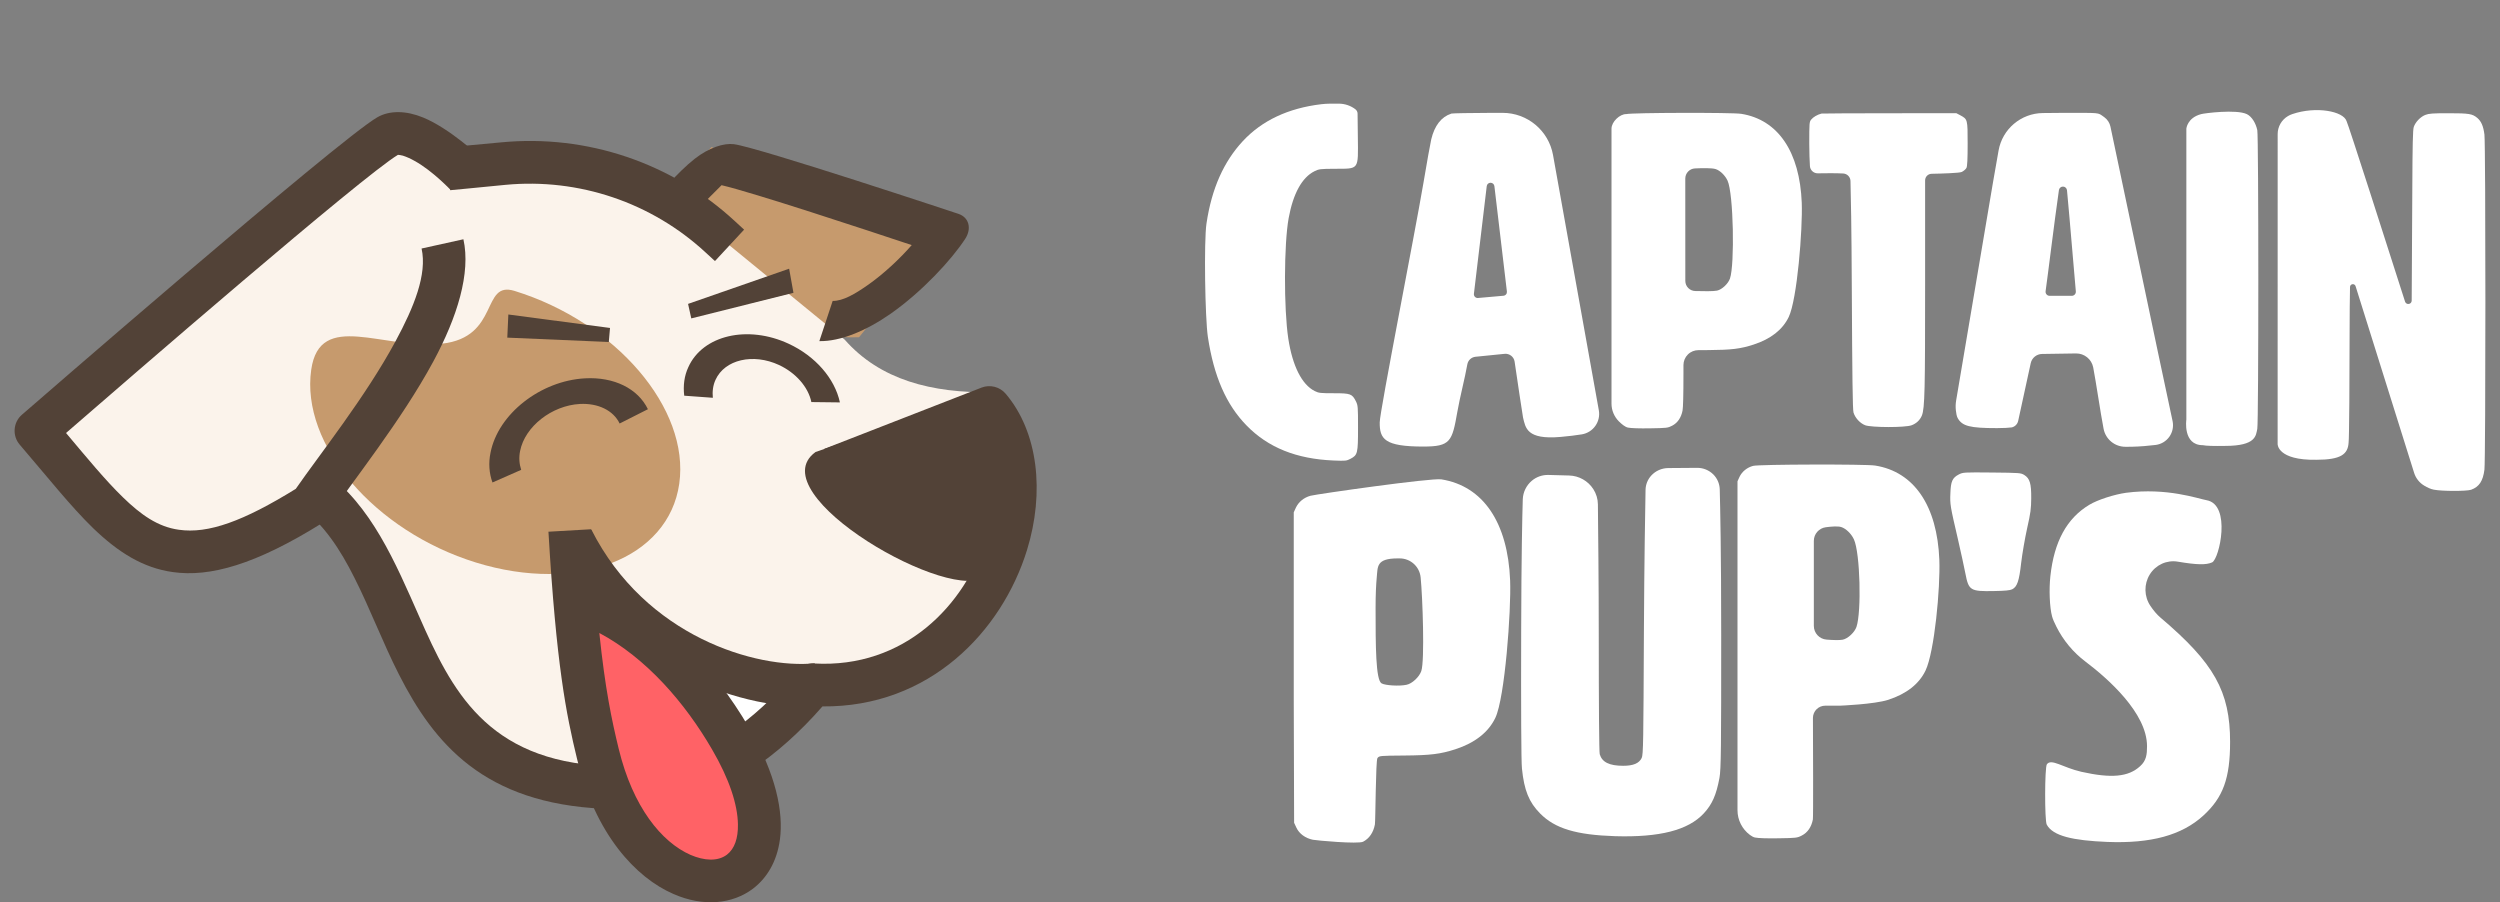 <svg width="133" height="48" viewBox="0 0 133 48" fill="none" xmlns="http://www.w3.org/2000/svg">
<rect x="0" y="0" width="133" height="48" fill="#808080" stroke="none"/>
<path d="M70.302 5.543C68.537 5.752 67.135 6.411 66.113 7.513C65.121 8.586 64.464 9.999 64.184 11.898C64.045 12.843 64.109 16.928 64.259 17.925C64.578 20.027 65.236 21.528 66.313 22.631C67.46 23.811 68.97 24.418 70.95 24.499C71.589 24.525 71.633 24.519 71.848 24.407C72.226 24.208 72.247 24.122 72.247 22.758C72.247 21.635 72.241 21.569 72.137 21.355C71.933 20.951 71.853 20.92 70.96 20.92C70.242 20.92 70.157 20.91 69.943 20.804C69.259 20.461 68.76 19.47 68.537 18.01C68.297 16.438 68.303 12.997 68.556 11.607C68.796 10.295 69.265 9.443 69.928 9.111C70.162 8.994 70.232 8.983 70.999 8.979C72.322 8.973 72.257 9.07 72.237 7.284C72.237 7.284 72.226 6.402 72.223 6.046C72.223 5.953 72.178 5.867 72.102 5.809C71.858 5.624 71.557 5.519 71.245 5.515C70.951 5.51 70.583 5.509 70.302 5.543Z" fill="white"/>
<path d="M77.217 6.042C77.212 6.044 77.206 6.046 77.202 6.048C76.68 6.217 76.319 6.678 76.142 7.413C76.099 7.589 75.91 8.642 75.723 9.754C75.266 12.45 73.41 21.856 73.401 22.465C73.393 23.361 73.658 23.757 75.72 23.757C77.169 23.757 77.254 23.487 77.53 21.913C77.665 21.136 77.938 20.097 78.062 19.384C78.1 19.167 78.277 19.003 78.496 18.98C78.913 18.938 79.591 18.87 80.044 18.824C80.303 18.799 80.538 18.98 80.577 19.237C80.712 20.151 81.002 22.115 81.025 22.211C81.159 22.757 81.211 23.404 83.028 23.244C83.449 23.208 83.831 23.159 84.154 23.108C84.444 23.06 84.703 22.898 84.873 22.657C85.043 22.417 85.11 22.119 85.058 21.83C84.573 19.121 83.282 11.929 82.621 8.247C82.388 6.948 81.258 6.004 79.939 6.004H79.352C78.247 6.009 77.29 6.024 77.217 6.042ZM79.094 9.904C79.106 9.8 79.193 9.722 79.298 9.722C79.402 9.722 79.49 9.8 79.502 9.904C79.728 11.806 80.073 14.712 80.167 15.508C80.173 15.563 80.159 15.618 80.123 15.66C80.089 15.703 80.038 15.729 79.983 15.734C79.648 15.764 78.991 15.823 78.631 15.853C78.571 15.86 78.51 15.837 78.467 15.793C78.425 15.749 78.405 15.688 78.412 15.628C78.515 14.761 78.865 11.818 79.094 9.904Z" fill="white"/>
<path d="M86.517 6.07C86.179 6.061 85.732 6.477 85.732 6.844V21.474C85.732 21.829 85.875 22.169 86.126 22.419C86.284 22.575 86.461 22.718 86.608 22.748C86.772 22.782 87.22 22.797 87.793 22.787C88.674 22.772 88.727 22.768 88.958 22.648C89.247 22.498 89.439 22.22 89.512 21.839C89.541 21.69 89.56 21.043 89.56 19.851V19.421C89.56 19.21 89.644 19.008 89.795 18.858C89.945 18.709 90.148 18.627 90.36 18.628C90.509 18.628 90.682 18.627 90.889 18.625C92.136 18.616 92.588 18.558 93.292 18.331C94.206 18.034 94.837 17.538 95.16 16.865C95.608 15.932 95.906 12.196 95.853 10.787C95.747 8.074 94.591 6.368 92.637 6.056C92.169 5.978 86.811 5.992 86.517 6.07ZM91.265 8.993C91.5 9.065 91.769 9.32 91.905 9.609C92.223 10.292 92.291 14.071 92.035 14.816C91.943 15.091 91.606 15.408 91.346 15.461C91.154 15.502 90.621 15.496 90.203 15.483C90.058 15.484 89.921 15.428 89.818 15.326C89.715 15.225 89.659 15.087 89.659 14.943C89.657 13.729 89.657 10.707 89.657 9.501C89.657 9.212 89.883 8.974 90.172 8.96C90.562 8.942 91.063 8.932 91.265 8.993Z" fill="white"/>
<path d="M96.903 6.042C96.681 6.1 96.465 6.225 96.353 6.364C96.257 6.485 96.253 6.546 96.253 7.652C96.253 8.108 96.271 8.539 96.288 8.835C96.302 9.054 96.486 9.224 96.706 9.221C97.097 9.214 97.694 9.208 98.061 9.23C98.271 9.243 98.437 9.412 98.446 9.622C98.465 10.319 98.502 12.059 98.516 15.376C98.54 20.006 98.559 21.791 98.607 21.95C98.698 22.239 98.954 22.517 99.228 22.623C99.561 22.748 101.366 22.753 101.699 22.623C101.954 22.527 102.142 22.349 102.243 22.108C102.401 21.72 102.416 20.708 102.416 15.087V9.598C102.416 9.411 102.561 9.257 102.748 9.246C103.273 9.236 104.244 9.208 104.366 9.148C104.472 9.095 104.582 8.999 104.616 8.931C104.659 8.845 104.679 8.479 104.679 7.652C104.679 6.34 104.679 6.345 104.279 6.128L104.077 6.022C104.077 6.022 96.984 6.022 96.903 6.042Z" fill="white"/>
<path d="M109.662 6.005C109.372 6.006 109.028 6.01 108.678 6.014C107.515 6.027 106.526 6.865 106.324 8.009C106.172 8.876 106.027 9.703 106.027 9.703C106.027 9.703 104.332 19.737 104.068 21.299C104.038 21.473 104.032 21.651 104.051 21.827C104.068 21.98 104.097 22.152 104.149 22.242C104.39 22.671 104.794 22.776 106.243 22.776C106.607 22.776 106.858 22.758 107.025 22.738C107.195 22.699 107.33 22.564 107.367 22.392C107.512 21.736 107.859 20.134 108.034 19.325C108.095 19.04 108.345 18.836 108.636 18.831C109.124 18.824 109.875 18.812 110.441 18.803C110.887 18.796 111.274 19.11 111.359 19.547C111.51 20.331 111.747 21.966 111.911 22.813C112.019 23.37 112.508 23.771 113.076 23.769C113.184 23.769 113.294 23.767 113.403 23.767C113.867 23.756 114.306 23.717 114.68 23.671C114.974 23.634 115.239 23.475 115.41 23.234C115.581 22.992 115.643 22.69 115.581 22.401C114.848 19.005 112.616 8.305 112.275 6.733C112.233 6.541 112.123 6.367 111.965 6.248C111.944 6.232 111.927 6.218 111.913 6.209C111.577 5.979 111.809 6.005 109.662 6.005ZM109.535 10.111C109.551 10.004 109.645 9.924 109.754 9.926C109.863 9.929 109.953 10.013 109.964 10.121C110.128 11.832 110.361 14.742 110.434 15.501C110.439 15.562 110.42 15.622 110.379 15.667C110.338 15.712 110.28 15.738 110.219 15.738H109.04C108.977 15.738 108.917 15.711 108.876 15.663C108.835 15.616 108.817 15.553 108.826 15.491C108.938 14.718 109.289 11.815 109.535 10.111Z" fill="white"/>
<path d="M117.098 6.072C116.359 6.268 116.314 6.846 116.314 6.846V22.324C116.314 22.324 116.115 23.684 117.19 23.684C117.353 23.722 117.796 23.732 118.375 23.722C120.034 23.722 120.012 23.169 120.088 22.813C120.161 22.477 120.161 7.26 120.088 6.923C120.012 6.567 119.81 6.211 119.534 6.072C118.974 5.803 117.257 6.024 117.098 6.072Z" fill="white"/>
<path d="M121.955 6.068C121.869 6.097 121.791 6.133 121.722 6.174C121.381 6.374 121.172 6.738 121.172 7.133C121.17 9.36 121.17 23.629 121.17 23.629C121.17 23.629 121.153 24.495 123.231 24.46C124.535 24.46 124.907 24.166 124.945 23.552C124.979 23.393 124.999 19.883 124.999 17.709C124.999 16.753 125.01 15.88 125.021 15.264C125.023 15.191 125.078 15.129 125.151 15.119C125.224 15.108 125.293 15.152 125.316 15.222C126.031 17.503 127.932 23.566 128.431 25.155C128.521 25.443 128.715 25.687 128.975 25.84C129.132 25.933 129.312 26.02 129.476 26.05C129.905 26.137 131.225 26.137 131.464 26.055C131.889 25.901 132.096 25.594 132.172 24.983C132.24 24.43 132.24 7.712 132.172 7.16C132.114 6.707 132.004 6.457 131.793 6.274C131.528 6.054 131.359 6.024 130.271 6.024C129.408 6.024 129.226 6.039 129.033 6.111C128.768 6.212 128.499 6.496 128.412 6.755C128.364 6.895 128.345 7.679 128.335 10.015C128.329 11.218 128.312 14.306 128.302 15.993C128.302 16.082 128.238 16.156 128.15 16.171C128.063 16.185 127.978 16.134 127.95 16.05C127.087 13.348 124.904 6.53 124.835 6.438C124.662 5.917 123.222 5.639 121.955 6.068Z" fill="white"/>
<path d="M113.107 26.216C112.477 26.304 111.594 26.589 111.157 26.852C109.958 27.569 109.279 28.807 109.08 30.652C109.002 31.358 109.041 32.322 109.169 32.788C109.205 32.929 109.292 33.126 109.399 33.338C109.766 34.069 110.293 34.703 110.938 35.191C112.128 36.09 114.222 37.928 114.222 39.699C114.222 40.136 114.186 40.467 113.854 40.762C113.23 41.337 112.323 41.415 110.731 41.06C109.742 40.835 109.125 40.333 108.893 40.662C108.777 40.821 108.77 43.65 108.886 43.868C109.213 44.481 110.29 44.714 112.096 44.79C114.432 44.884 116.073 44.435 117.217 43.389C118.271 42.425 118.641 41.406 118.641 39.469C118.641 36.785 117.796 35.28 114.94 32.859C114.74 32.69 114.56 32.468 114.402 32.234C114.063 31.733 114.05 31.075 114.368 30.562C114.687 30.048 115.276 29.78 115.864 29.881C116.874 30.051 117.366 30.061 117.685 29.919C118.068 29.744 118.724 26.842 117.386 26.61C116.951 26.533 115.275 25.931 113.107 26.216Z" fill="white"/>
<path d="M69.721 26.374C69.371 26.467 69.086 26.702 68.943 27.003L68.828 27.255V37.296L68.847 43.772L68.967 44.03C69.116 44.352 69.444 44.593 69.844 44.675C70.03 44.714 72.254 44.915 72.517 44.779C72.845 44.609 73.064 44.292 73.145 43.86C73.178 43.69 73.187 40.445 73.28 40.33C73.379 40.205 73.406 40.205 74.694 40.194C76.111 40.183 76.626 40.117 77.427 39.86C78.466 39.521 79.184 38.958 79.551 38.192C80.06 37.131 80.399 32.486 80.339 30.883C80.218 27.8 78.905 25.858 76.681 25.502C76.15 25.415 70.055 26.287 69.721 26.374ZM73.243 30.715C73.3 30.144 73.21 29.707 74.358 29.707H74.464C75.04 29.707 75.521 30.144 75.578 30.716C75.684 31.777 75.8 35.152 75.613 35.698C75.509 36.01 75.126 36.371 74.83 36.43C74.453 36.513 73.697 36.469 73.499 36.355C73.188 36.174 73.181 34.37 73.181 32.357C73.181 31.628 73.207 31.099 73.243 30.715Z" fill="white"/>
<path d="M82.376 25.267C82.051 25.259 81.735 25.369 81.488 25.58C81.201 25.825 81.029 26.178 81.012 26.554C80.984 27.474 80.937 29.572 80.927 33.509C80.916 37.611 80.927 40.521 80.968 40.888C81.085 42.045 81.34 42.678 81.938 43.281C82.724 44.076 83.848 44.418 85.923 44.485C88.287 44.556 89.815 44.168 90.643 43.27C91.087 42.79 91.306 42.296 91.475 41.388C91.562 40.939 91.568 39.657 91.568 33.815C91.568 29.341 91.515 26.943 91.49 26.021C91.479 25.729 91.358 25.451 91.153 25.244C90.924 25.015 90.614 24.887 90.29 24.889C89.844 24.893 89.198 24.897 88.745 24.901C88.404 24.905 88.079 25.047 87.849 25.298C87.658 25.505 87.549 25.775 87.543 26.057C87.524 27.079 87.475 29.829 87.456 33.611C87.429 39.427 87.425 40.148 87.337 40.327C87.195 40.613 86.888 40.74 86.352 40.74C85.611 40.74 85.227 40.546 85.105 40.122C85.074 40 85.054 37.554 85.054 33.764C85.054 31.127 85.021 27.972 85.008 26.83C85.005 26.543 84.92 26.262 84.764 26.02C84.482 25.582 84.001 25.311 83.479 25.297C83.111 25.287 82.694 25.275 82.376 25.267Z" fill="white"/>
<path d="M93.268 24.784C92.942 24.869 92.676 25.089 92.542 25.369L92.435 25.604V43.103C92.435 43.622 92.68 44.109 93.097 44.419C93.191 44.488 93.282 44.539 93.365 44.556C93.538 44.593 94.014 44.608 94.622 44.597C95.556 44.582 95.613 44.577 95.858 44.449C96.165 44.292 96.369 43.996 96.445 43.593C96.469 43.469 96.455 39.65 96.448 38.192C96.451 37.831 96.744 37.542 97.104 37.542C97.492 37.541 97.906 37.541 97.906 37.541C97.906 37.541 99.709 37.47 100.455 37.23C101.426 36.913 102.095 36.388 102.438 35.674C102.912 34.684 103.229 31.282 103.173 29.788C103.06 26.91 101.835 25.099 99.76 24.768C99.265 24.686 93.579 24.701 93.268 24.784ZM97.947 28.037C98.198 28.114 98.483 28.384 98.627 28.691C98.963 29.415 99.035 32.556 98.765 33.348C98.668 33.638 98.31 33.975 98.034 34.031C97.865 34.067 97.504 34.053 97.174 34.027C96.792 33.998 96.496 33.68 96.496 33.298V28.774C96.496 28.408 96.769 28.097 97.134 28.049C97.437 28.009 97.771 27.985 97.947 28.037Z" fill="white"/>
<path d="M104.21 25.24C103.868 25.419 103.781 25.607 103.761 26.239C103.735 26.837 103.751 26.919 104.159 28.674C104.318 29.373 104.501 30.199 104.558 30.505C104.732 31.413 104.818 31.469 106.074 31.444C106.673 31.434 106.933 31.408 107.045 31.352C107.312 31.22 107.418 30.918 107.526 29.948C107.582 29.469 107.725 28.643 107.842 28.112C108.032 27.27 108.057 27.056 108.061 26.505C108.067 25.724 107.986 25.454 107.694 25.271C107.51 25.158 107.469 25.153 105.973 25.138C104.46 25.123 104.435 25.128 104.21 25.24Z" fill="white"/>
<path fill-rule="evenodd" clip-rule="evenodd" d="M36.004 9.79L37.853 7.823L49.694 12.993L45.7 17.943C40.13 18.096 37.667 14.435 36.004 9.79Z" fill="#C69A6D"/>
<path fill-rule="evenodd" clip-rule="evenodd" d="M37.297 11.817C33.369 8.997 29.243 7.883 24.877 9.019L19.93 6.768L2.081 22.68L8.833 29.532L15.487 27.948C19.055 24.505 18.343 28.614 19.328 29.587C21.626 35.346 24.723 39.838 29.659 41.499L40.318 39.357C40.318 39.357 42.922 35.74 43.557 36.341C45.56 38.242 53.734 32.068 52.958 30.745L52.771 20.866C49.565 20.92 46.818 20.21 44.936 18.068L37.297 11.817Z" fill="#FBF3EB"/>
<path fill-rule="evenodd" clip-rule="evenodd" d="M42.349 36.6L36.362 35.748L38.891 40.458L42.349 36.6Z" fill="white"/>
<path fill-rule="evenodd" clip-rule="evenodd" d="M36.137 25.731C35.57 29.718 30.723 31.598 25.32 29.926C19.917 28.254 15.99 23.659 16.557 19.671C17.011 16.472 20.419 18.633 23.514 18.284C26.609 17.935 25.585 14.922 27.373 15.476C32.776 17.148 36.703 21.743 36.137 25.731Z" fill="#C69A6D"/>
<path fill-rule="evenodd" clip-rule="evenodd" d="M30.623 31.097C30.71 38.9 32.472 44.801 37.495 47.009L40.724 44.878L35.985 35.075L30.623 31.097Z" fill="#FF6266"/>
<path fill-rule="evenodd" clip-rule="evenodd" d="M36.776 16.939L42.212 15.578L41.982 14.295L36.605 16.167L36.776 16.939Z" fill="#524237"/>
<path fill-rule="evenodd" clip-rule="evenodd" d="M32.388 18.194L26.988 17.962L27.044 16.731L32.453 17.447L32.388 18.194Z" fill="#524237"/>
<path fill-rule="evenodd" clip-rule="evenodd" d="M44.683 21.408C44.409 20.131 43.374 18.946 41.96 18.289C39.775 17.273 37.38 17.832 36.617 19.538C36.405 19.991 36.336 20.516 36.401 21.051L37.923 21.162C37.89 20.827 37.93 20.5 38.067 20.204C38.554 19.13 40.066 18.778 41.444 19.418C42.335 19.834 42.999 20.587 43.165 21.39L44.683 21.408Z" fill="#524237"/>
<path fill-rule="evenodd" clip-rule="evenodd" d="M34.469 21.77C33.932 20.666 32.66 20.043 31.124 20.127C28.748 20.256 26.495 22.029 26.096 24.082C25.981 24.631 26.022 25.179 26.199 25.668L27.728 24.995C27.625 24.686 27.597 24.346 27.67 23.988C27.928 22.692 29.351 21.574 30.848 21.491C31.817 21.44 32.632 21.833 32.964 22.531L34.469 21.77Z" fill="#524237"/>
<path fill-rule="evenodd" clip-rule="evenodd" d="M47.794 22.511C47.794 22.511 52.267 22.134 52.435 22.327C52.604 22.52 53.689 26.901 53.689 26.901L52.463 30.611C50.816 32.289 40.308 26.288 43.386 24.047L47.794 22.511Z" fill="#524237"/>
<path fill-rule="evenodd" clip-rule="evenodd" d="M21.172 8.237C21.215 8.237 21.35 8.259 21.432 8.281C21.639 8.347 21.854 8.445 22.065 8.565C23.017 9.09 23.984 10.117 23.984 10.117L25.471 8.292C25.471 8.292 23.936 6.843 22.519 6.255C21.608 5.879 20.726 5.863 20.071 6.241C17.994 7.44 1.168 22.062 1.168 22.062C0.696 22.466 0.644 23.188 1.051 23.658C2.567 25.428 3.779 26.958 4.951 28.095C6.298 29.395 7.62 30.215 9.189 30.434C11.158 30.718 13.601 30.04 17.148 27.822C17.283 27.734 17.399 27.614 17.488 27.483C18.73 25.636 21.347 22.39 23.052 19.232C24.327 16.871 25.054 14.521 24.653 12.729L22.428 13.221C22.734 14.598 22.019 16.346 21.045 18.15C19.438 21.133 16.998 24.182 15.735 26.007C12.959 27.723 11.077 28.412 9.511 28.182C8.398 28.029 7.494 27.384 6.539 26.456C5.603 25.548 4.645 24.379 3.513 23.035C6.888 20.106 19.276 9.374 21.172 8.237Z" fill="#524237"/>
<path fill-rule="evenodd" clip-rule="evenodd" d="M38.387 9.852C40.053 10.24 46.023 12.214 48.504 13.039C47.87 13.764 47.023 14.566 46.15 15.175C45.499 15.629 44.853 16.018 44.298 16.009L43.589 18.148C44.707 18.168 46.077 17.603 47.389 16.686C49.042 15.526 50.616 13.834 51.351 12.703C51.706 12.152 51.549 11.567 50.992 11.378C50.992 11.378 40.307 7.827 39.037 7.67C38.51 7.605 37.724 7.848 36.952 8.453C36.027 9.178 34.993 10.442 34.993 10.442L36.923 11.316L38.387 9.852Z" fill="#524237"/>
<path fill-rule="evenodd" clip-rule="evenodd" d="M40.076 40.882C41.273 40.084 42.555 38.958 43.754 37.581C49.445 37.636 53.299 33.592 54.636 29.265C55.588 26.183 55.229 22.981 53.503 20.948C53.188 20.576 52.672 20.445 52.218 20.62L43.859 23.877L44.689 25.997L52.214 23.068C53.057 24.554 53.067 26.62 52.457 28.598C51.35 32.183 48.121 35.571 43.307 35.297C42.946 35.276 42.595 35.428 42.364 35.702C41.217 37.09 39.968 38.215 38.805 38.991L40.076 40.882Z" fill="#524237"/>
<path fill-rule="evenodd" clip-rule="evenodd" d="M39.586 12.217C39.586 12.217 39.4 12.053 39.098 11.768C35.745 8.665 31.225 7.138 26.674 7.572C25.035 7.725 23.74 7.845 23.74 7.845L23.956 10.118C23.956 10.118 25.252 9.998 26.889 9.834C30.794 9.463 34.671 10.774 37.548 13.441C37.85 13.714 38.036 13.889 38.036 13.889L39.586 12.217Z" fill="#524237"/>
<path fill-rule="evenodd" clip-rule="evenodd" d="M15.886 26.894C17.222 27.867 18.1 29.233 18.852 30.73C19.688 32.38 20.366 34.195 21.222 35.878C23.099 39.572 25.756 42.741 32.112 43.025L32.216 40.752C25.862 40.468 24.002 36.654 22.32 32.84C21.01 29.878 19.765 26.905 17.233 25.058L15.886 26.894Z" fill="#524237"/>
<path fill-rule="evenodd" clip-rule="evenodd" d="M31.65 31.074C31.582 30.2 31.515 29.227 31.453 28.156L29.177 28.287C29.595 35.369 30.121 37.992 30.697 40.364C31.673 44.396 33.83 46.691 35.816 47.555C37.426 48.265 38.98 48.09 40.053 47.282C40.789 46.724 41.332 45.85 41.492 44.659C41.684 43.216 41.296 41.205 39.848 38.713C37.963 35.478 35.095 32.419 31.65 31.074ZM31.884 33.675C32.194 36.648 32.541 38.298 32.913 39.828C33.667 42.943 35.199 44.801 36.732 45.478C37.469 45.795 38.184 45.839 38.675 45.467C39.082 45.15 39.272 44.593 39.258 43.85C39.238 42.801 38.813 41.468 37.877 39.861C36.442 37.391 34.386 35.008 31.884 33.675Z" fill="#524237"/>
<path fill-rule="evenodd" clip-rule="evenodd" d="M29.357 29.005C32.773 35.748 39.906 37.911 43.565 37.551L43.342 35.288C40.251 35.594 34.351 33.879 31.466 28.185L29.357 29.005Z" fill="#524237"/>
</svg>
